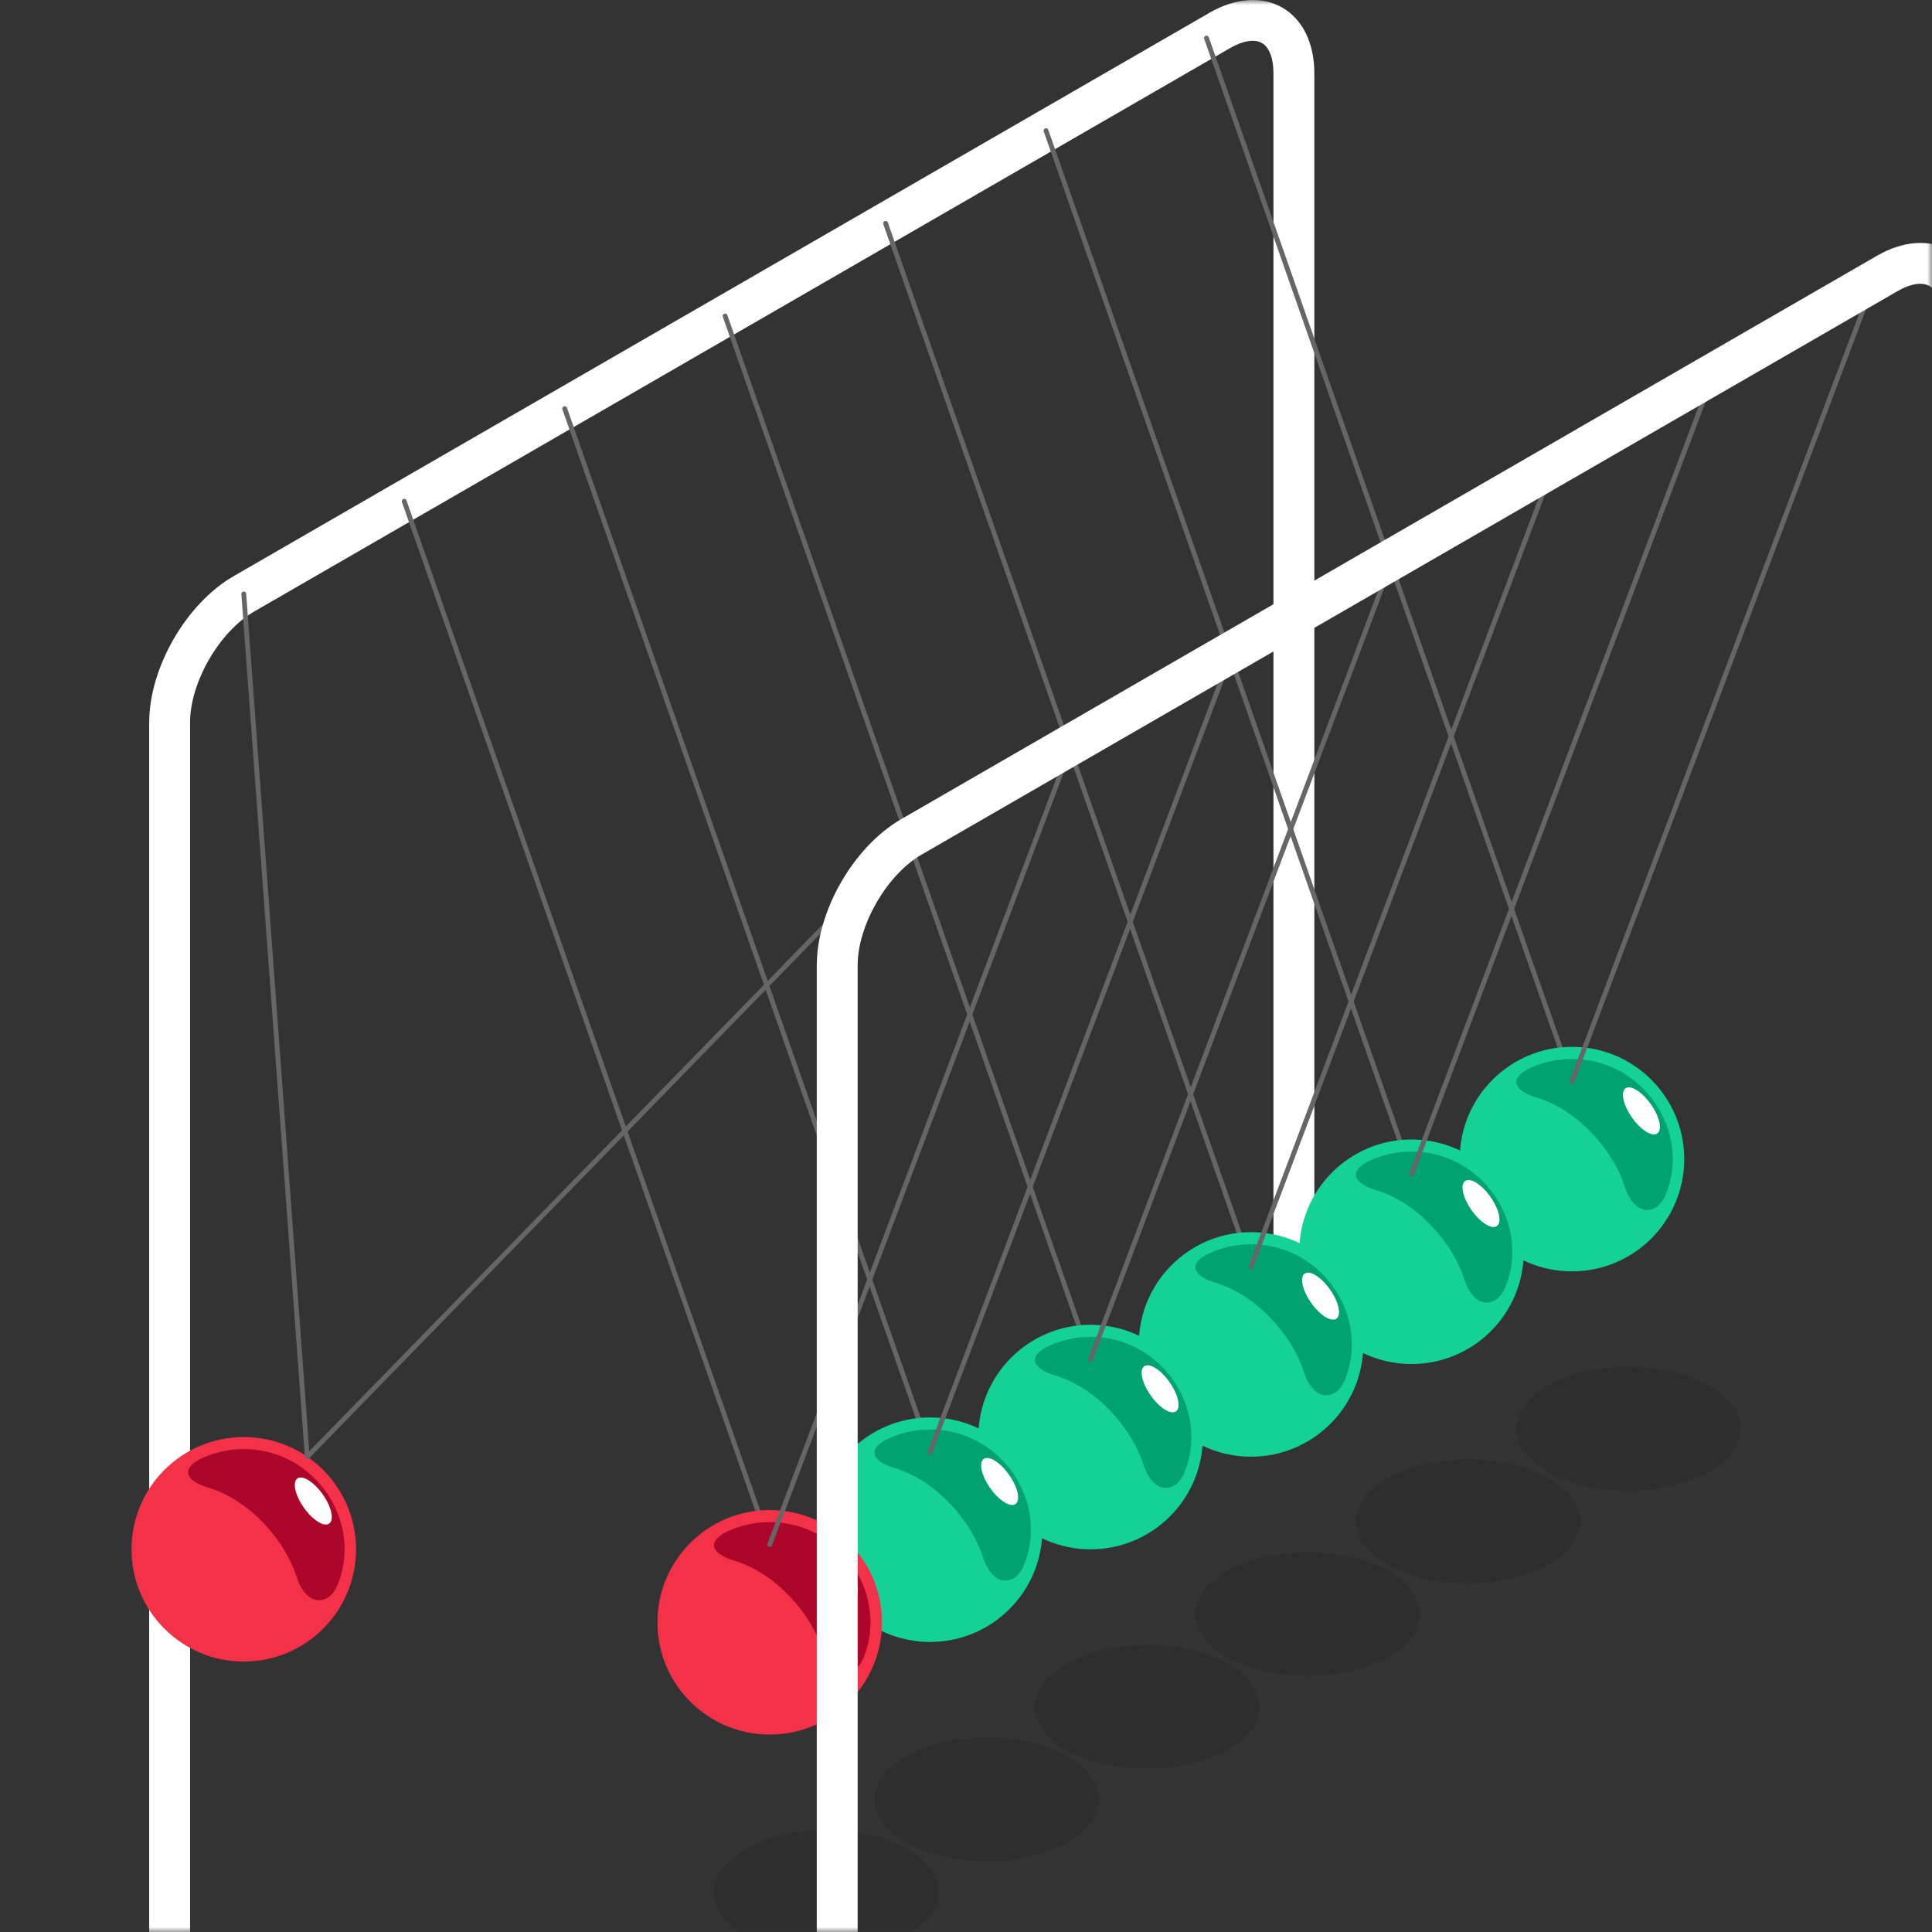 <svg width="200" height="200" viewBox="0 0 200 200" fill="none" xmlns="http://www.w3.org/2000/svg">
<rect x="0" y="0" width="200" height="200" fill="#333333" stroke="none"/>
<mask id="mask0_330_6799" style="mask-type:alpha" maskUnits="userSpaceOnUse" x="0" y="0" width="200" height="200">
<path d="M0 0H200V180C200 191.046 191.046 200 180 200H0V0Z" fill="url(#paint0_linear_330_6799)"/>
<path d="M0 0H200V180C200 191.046 191.046 200 180 200H0V0Z" fill="#F4F8FD"/>
</mask>
<g mask="url(#mask0_330_6799)">
<path d="M133.939 137.662C131.261 137.662 129.09 136.462 129.09 134.982C129.09 133.502 131.261 132.302 133.939 132.302C136.617 132.302 138.788 133.502 138.788 134.982C138.788 136.462 136.617 137.662 133.939 137.662Z" stroke="black" stroke-miterlimit="10"/>
<path opacity="0.1" d="M85.536 202.289C79.117 202.289 73.914 199.414 73.914 195.868C73.914 192.323 79.117 189.448 85.536 189.448C91.954 189.448 97.157 192.323 97.157 195.868C97.157 199.414 91.954 202.289 85.536 202.289Z" fill="black"/>
<path opacity="0.1" d="M102.141 192.696C95.723 192.696 90.52 189.822 90.52 186.276C90.52 182.73 95.723 179.855 102.141 179.855C108.56 179.855 113.763 182.73 113.763 186.276C113.763 189.822 108.56 192.696 102.141 192.696Z" fill="black"/>
<path opacity="0.1" d="M118.753 183.109C112.334 183.109 107.131 180.235 107.131 176.689C107.131 173.143 112.334 170.268 118.753 170.268C125.171 170.268 130.374 173.143 130.374 176.689C130.374 180.235 125.171 183.109 118.753 183.109Z" fill="black"/>
<path opacity="0.1" d="M135.364 173.517C128.945 173.517 123.742 170.642 123.742 167.096C123.742 163.55 128.945 160.676 135.364 160.676C141.782 160.676 146.985 163.55 146.985 167.096C146.985 170.642 141.782 173.517 135.364 173.517Z" fill="black"/>
<path opacity="0.1" d="M151.975 163.924C145.557 163.924 140.354 161.05 140.354 157.504C140.354 153.958 145.557 151.083 151.975 151.083C158.394 151.083 163.597 153.958 163.597 157.504C163.597 161.05 158.394 163.924 151.975 163.924Z" fill="black"/>
<path opacity="0.1" d="M168.587 154.337C162.168 154.337 156.965 151.463 156.965 147.917C156.965 144.371 162.168 141.496 168.587 141.496C175.005 141.496 180.208 144.371 180.208 147.917C180.208 151.463 175.005 154.337 168.587 154.337Z" fill="black"/>
<path d="M15.449 74.763C15.449 69.111 19.284 62.474 24.18 59.647L125.214 1.317C127.9 -0.231 130.644 -0.424 132.749 0.789C134.854 2.003 136.062 4.478 136.062 7.579V134.982C136.062 135.627 135.112 136.149 133.945 136.149C132.778 136.149 131.828 135.627 131.828 134.982V7.574C131.828 6.031 131.394 4.888 130.632 4.454C129.87 4.014 128.668 4.208 127.331 4.982L26.291 63.318C22.708 65.388 19.677 70.63 19.677 74.769V212.626C19.677 213.271 18.727 213.793 17.56 213.793C16.393 213.793 15.443 213.271 15.443 212.626V74.763H15.449Z" fill="white"/>
<path d="M162.729 111.944L124.898 3.944" stroke="#666666" stroke-width="0.5" stroke-linecap="round" stroke-linejoin="round"/>
<path d="M162.729 131.61C156.31 131.61 151.107 126.407 151.107 119.989C151.107 113.57 156.31 108.367 162.729 108.367C169.147 108.367 174.35 113.57 174.35 119.989C174.35 126.407 169.147 131.61 162.729 131.61Z" fill="#14D195"/>
<path d="M159.029 113.604C163.479 114.94 167.026 119.203 168.164 122.756C169.219 126.069 171.535 125.747 172.38 123.812C174.174 119.69 172.82 114.694 169.09 111.798C165.965 109.37 161.89 109.018 158.513 110.513C156.226 111.522 156.548 112.859 159.029 113.604Z" fill="#00A370"/>
<path d="M168.94 115.687C168.032 114.398 167.734 113.044 168.274 112.664C168.814 112.283 169.988 113.02 170.896 114.31C171.804 115.599 172.103 116.953 171.563 117.333C171.023 117.713 169.848 116.977 168.94 115.687Z" fill="white"/>
<path d="M194.005 29.093L162.729 111.944" stroke="#666666" stroke-width="0.5" stroke-linecap="round" stroke-linejoin="round"/>
<path d="M146.118 121.531L108.286 13.531" stroke="#666666" stroke-width="0.5" stroke-linecap="round" stroke-linejoin="round"/>
<path d="M146.117 141.203C139.699 141.203 134.496 136 134.496 129.581C134.496 123.163 139.699 117.96 146.117 117.96C152.536 117.96 157.739 123.163 157.739 129.581C157.739 136 152.536 141.203 146.117 141.203Z" fill="#14D195"/>
<path d="M142.417 123.19C146.868 124.527 150.415 128.79 151.553 132.343C152.608 135.656 154.924 135.333 155.768 133.399C157.563 129.276 156.208 124.281 152.479 121.384C149.354 118.957 145.279 118.605 141.901 120.1C139.615 121.109 139.937 122.445 142.417 123.19Z" fill="#00A370"/>
<path d="M152.334 125.276C151.426 123.987 151.128 122.634 151.668 122.253C152.208 121.873 153.382 122.61 154.29 123.899C155.198 125.188 155.497 126.542 154.957 126.922C154.417 127.303 153.243 126.566 152.334 125.276Z" fill="white"/>
<path d="M177.394 38.685L146.118 121.531" stroke="#666666" stroke-width="0.5" stroke-linecap="round" stroke-linejoin="round"/>
<path d="M129.506 131.124L91.675 23.123" stroke="#666666" stroke-width="0.5" stroke-linecap="round" stroke-linejoin="round"/>
<path d="M129.506 150.796C123.088 150.796 117.885 145.592 117.885 139.174C117.885 132.756 123.088 127.553 129.506 127.553C135.925 127.553 141.128 132.756 141.128 139.174C141.128 145.592 135.925 150.796 129.506 150.796Z" fill="#14D195"/>
<path d="M125.806 132.783C130.257 134.12 133.804 138.383 134.942 141.936C135.997 145.249 138.313 144.926 139.158 142.991C140.952 138.869 139.597 133.874 135.868 130.977C132.743 128.55 128.668 128.198 125.29 129.693C123.004 130.702 123.326 132.038 125.806 132.783Z" fill="#00A370"/>
<path d="M135.724 134.863C134.816 133.574 134.517 132.22 135.058 131.84C135.598 131.46 136.772 132.196 137.68 133.486C138.588 134.775 138.886 136.129 138.346 136.509C137.806 136.89 136.632 136.153 135.724 134.863Z" fill="white"/>
<path d="M160.782 48.272L129.506 131.124" stroke="#666666" stroke-width="0.5" stroke-linecap="round" stroke-linejoin="round"/>
<path d="M112.895 140.71L75.063 32.71" stroke="#666666" stroke-width="0.5" stroke-linecap="round" stroke-linejoin="round"/>
<path d="M112.895 160.383C106.477 160.383 101.274 155.179 101.274 148.761C101.274 142.343 106.477 137.14 112.895 137.14C119.313 137.14 124.517 142.343 124.517 148.761C124.517 155.179 119.313 160.383 112.895 160.383Z" fill="#14D195"/>
<path d="M109.195 142.37C113.645 143.706 117.192 147.969 118.33 151.522C119.385 154.835 121.701 154.513 122.546 152.578C124.34 148.456 122.986 143.46 119.256 140.564C116.131 138.136 112.056 137.784 108.679 139.279C106.392 140.288 106.714 141.625 109.195 142.37Z" fill="#00A370"/>
<path d="M119.116 144.457C118.207 143.168 117.909 141.814 118.449 141.434C118.989 141.054 120.163 141.79 121.071 143.08C121.98 144.369 122.278 145.723 121.738 146.103C121.198 146.484 120.024 145.747 119.116 144.457Z" fill="white"/>
<path d="M144.171 57.865L112.895 140.71" stroke="#666666" stroke-width="0.5" stroke-linecap="round" stroke-linejoin="round"/>
<path d="M96.284 150.303L58.458 42.303" stroke="#666666" stroke-width="0.5" stroke-linecap="round" stroke-linejoin="round"/>
<path d="M96.284 169.975C89.865 169.975 84.662 164.772 84.662 158.354C84.662 151.935 89.865 146.732 96.284 146.732C102.702 146.732 107.905 151.935 107.905 158.354C107.905 164.772 102.702 169.975 96.284 169.975Z" fill="#14D195"/>
<path d="M92.584 151.963C97.034 153.3 100.582 157.562 101.719 161.116C102.775 164.429 105.091 164.106 105.935 162.171C107.729 158.049 106.375 153.053 102.646 150.157C99.52 147.729 95.445 147.377 92.068 148.873C89.781 149.881 90.103 151.218 92.584 151.963Z" fill="#00A370"/>
<path d="M102.505 154.05C101.597 152.761 101.298 151.407 101.838 151.027C102.378 150.646 103.552 151.383 104.461 152.673C105.369 153.962 105.667 155.316 105.127 155.696C104.587 156.076 103.413 155.34 102.505 154.05Z" fill="white"/>
<path d="M127.56 67.452L96.284 150.303" stroke="#666666" stroke-width="0.5" stroke-linecap="round" stroke-linejoin="round"/>
<path d="M79.678 159.896L41.847 51.89" stroke="#666666" stroke-width="0.5" stroke-linecap="round" stroke-linejoin="round"/>
<path d="M79.678 179.562C73.26 179.562 68.057 174.359 68.057 167.941C68.057 161.522 73.26 156.319 79.678 156.319C86.097 156.319 91.3 161.522 91.3 167.941C91.3 174.359 86.097 179.562 79.678 179.562Z" fill="#F33249"/>
<path d="M75.978 161.549C80.429 162.886 83.976 167.149 85.114 170.702C86.169 174.015 88.485 173.693 89.329 171.758C91.124 167.636 89.769 162.64 86.04 159.743C82.915 157.316 78.84 156.964 75.462 158.459C73.176 159.468 73.498 160.805 75.978 161.549Z" fill="#AC062A"/>
<path d="M85.893 163.637C84.985 162.348 84.687 160.994 85.227 160.614C85.767 160.233 86.941 160.97 87.849 162.259C88.757 163.549 89.056 164.902 88.516 165.283C87.976 165.663 86.802 164.926 85.893 163.637Z" fill="white"/>
<path d="M110.954 77.044L79.678 159.896" stroke="#666666" stroke-width="0.5" stroke-linecap="round" stroke-linejoin="round"/>
<path d="M31.809 150.802L25.236 61.483" stroke="#666666" stroke-width="0.5" stroke-linecap="round" stroke-linejoin="round"/>
<path d="M25.235 172.004C18.817 172.004 13.614 166.801 13.614 160.383C13.614 153.964 18.817 148.761 25.235 148.761C31.654 148.761 36.857 153.964 36.857 160.383C36.857 166.801 31.654 172.004 25.235 172.004Z" fill="#F33249"/>
<path d="M21.535 153.991C25.986 155.328 29.533 159.591 30.671 163.144C31.726 166.457 34.042 166.135 34.887 164.2C36.681 160.077 35.326 155.082 31.597 152.185C28.472 149.758 24.397 149.406 21.019 150.901C18.733 151.91 19.055 153.246 21.535 153.991Z" fill="#AC062A"/>
<path d="M31.455 156.074C30.547 154.785 30.248 153.431 30.788 153.051C31.329 152.67 32.503 153.407 33.411 154.697C34.319 155.986 34.617 157.34 34.077 157.72C33.537 158.1 32.363 157.364 31.455 156.074Z" fill="white"/>
<path d="M94.343 86.637L31.808 150.802" stroke="#666666" stroke-width="0.5" stroke-linecap="round" stroke-linejoin="round"/>
<path d="M84.556 99.918C84.556 94.266 88.391 87.628 93.287 84.802L194.321 26.466C197.007 24.918 199.751 24.724 201.856 25.938C203.961 27.152 205.169 29.626 205.169 32.728V160.13C205.169 160.775 204.219 161.297 203.052 161.297C201.885 161.297 200.935 160.775 200.935 160.13V32.728C200.935 31.186 200.502 30.043 199.739 29.609C198.977 29.169 197.775 29.362 196.438 30.136L95.398 88.472C91.816 90.542 88.784 95.784 88.784 99.924V227.326C88.784 227.971 87.834 228.493 86.667 228.493C85.501 228.493 84.551 227.971 84.551 227.326V99.918H84.556Z" fill="white"/>
</g>
<defs>
<linearGradient id="paint0_linear_330_6799" x1="0" y1="99.83" x2="200" y2="99.83" gradientUnits="userSpaceOnUse">
<stop stop-color="#F2F6FC"/>
<stop offset="1" stop-color="white"/>
</linearGradient>
</defs>
</svg>
